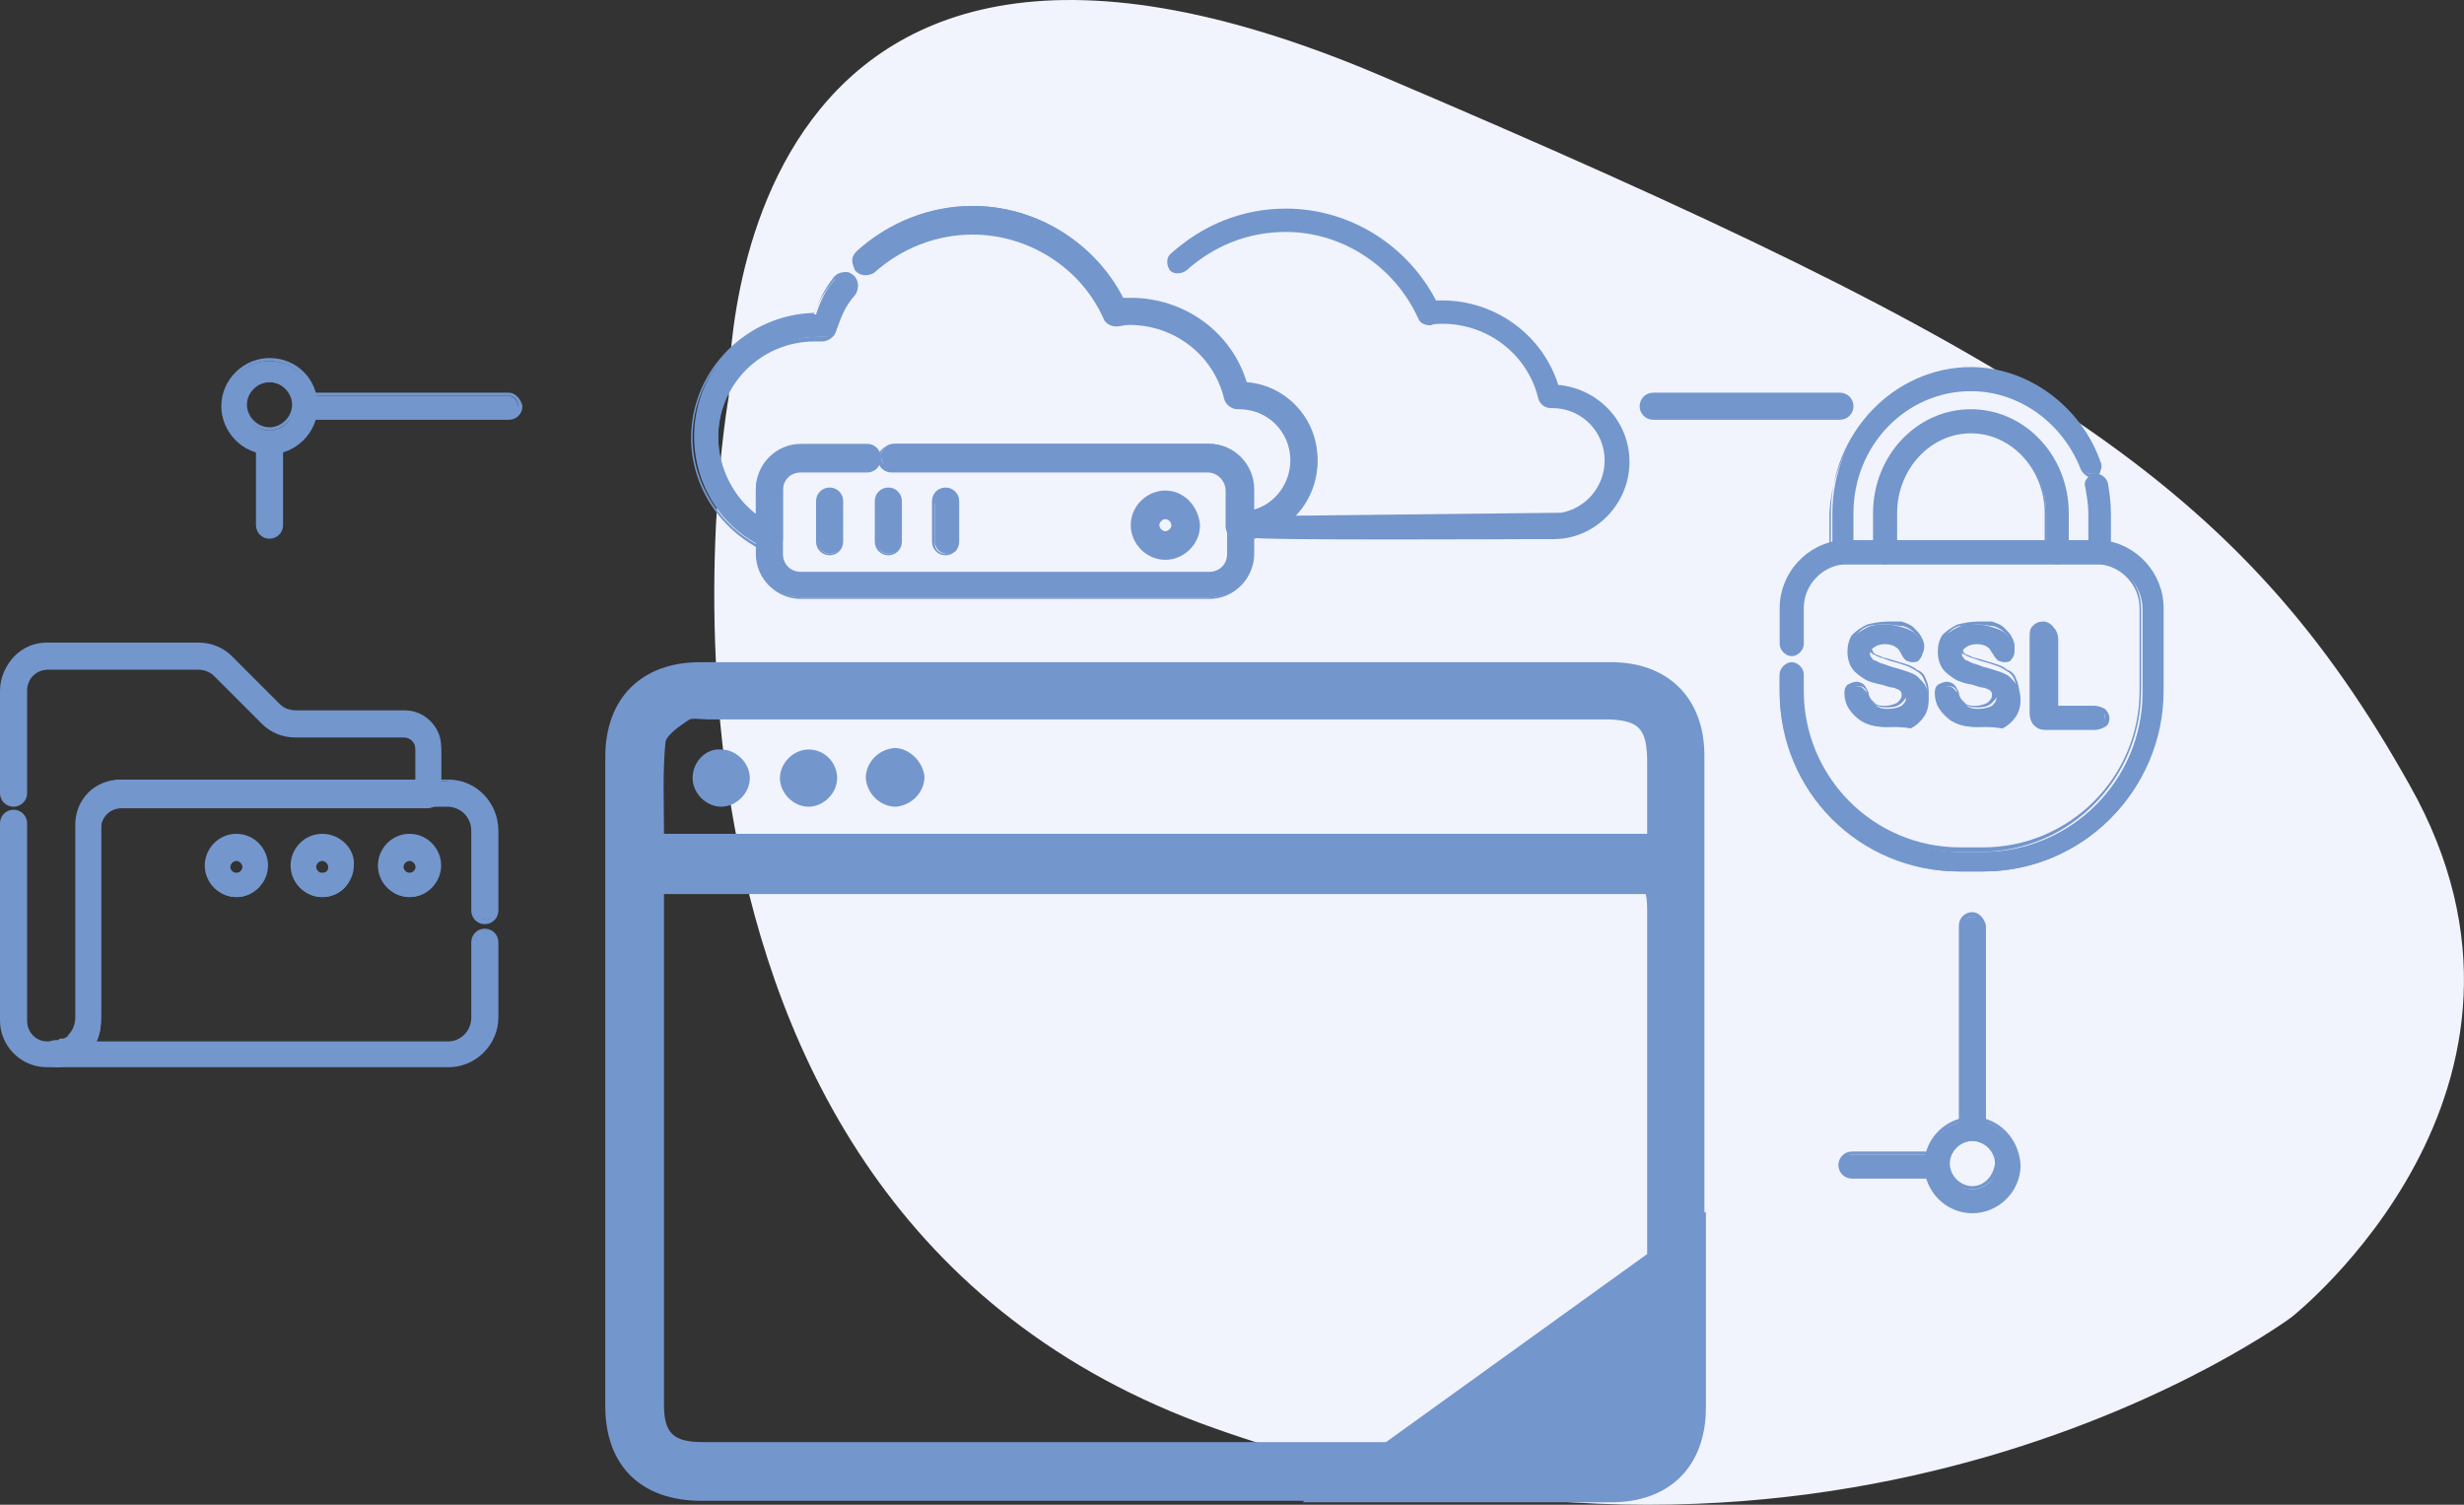 <svg xmlns="http://www.w3.org/2000/svg" xmlns:xlink="http://www.w3.org/1999/xlink" version="1.2" baseProfile="tiny" id="Layer_1" x="0px" y="0px" xml:space="preserve" viewBox="114.8 152.62 163.65 99.94">
<rect x="114.8" y="152.62" width="163.65" height="99.94" fill="#333333" stroke="none"/>
<path fill="#F1F4FC" d="M163.7,179c0,0-1.1-39.5,42.6-20.9c43.7,18.6,57,27.1,68.1,46.9c11.2,19.8-7.7,34.7-7.7,34.7  s-29.6,22-71.1,7.3C154.1,232.3,163.7,179,163.7,179"/>
<path fill="none" stroke="#F1F4FC" stroke-miterlimit="10" d="M163.7,179c0,0-1.1-39.5,42.6-20.9c43.7,18.6,57,27.1,68.1,46.9  c11.2,19.8-7.7,34.7-7.7,34.7s-29.6,22-71.1,7.3C154.1,232.3,163.7,179,163.7,179z"/>
<path fill="#7396CD" d="M228.1,233.1v1.3c0,3.9,0,7.8,0,11.7c0,3.9-2.4,6.3-6.3,6.3c-6.8,0-13.6,0-20.5,0 M218,252.3h-37.4  c-6.4,0-12.8,0-19.2,0c-4,0-6.4-2.3-6.4-6.3c0-14.4,0-28.7,0-43.1c0-3.9,2.4-6.3,6.3-6.3c20.2,0,40.4,0,60.5,0  c3.8,0,6.2,2.4,6.2,6.2c0,8.3,0,16.7,0,25c0,0.4,0,17.7,0,18.3 M158.9,212v1c0,11,0,21.9,0,32.9c0,1.9,0.6,2.5,2.6,2.5  c20,0,40,0,60,0c2.1,0,2.7-0.6,2.7-2.7c0-10.8,0-21.7,0-32.5c0-0.4,0-0.8-0.1-1.2H158.9z M224.2,208.1c0-1.7,0-3.2,0-4.8  c0-2.3-0.5-2.9-2.9-2.9c-19.8,0-39.7,0-59.5,0c-0.4,0-0.9-0.1-1.2,0c-0.6,0.4-1.5,1-1.6,1.5c-0.2,2-0.1,4-0.1,6.1H224.2z"/>
<path fill="#7396CD" d="M244.4,184.6"/>
<path fill="none" stroke="#7396CD" stroke-width="0.25" stroke-miterlimit="10" d="M244.4,184.6"/>
<path fill="#7396CD" d="M244.4,184.6"/>
<path fill="none" stroke="#7396CD" stroke-width="0.25" stroke-miterlimit="10" d="M244.4,184.6"/>
<path fill="#7396CD" d="M162.7,202.4c1,0,1.9,0.9,1.9,1.9c0,1-0.9,1.9-1.9,1.9c-1,0-1.9-0.9-1.9-1.9  C160.8,203.2,161.7,202.3,162.7,202.4"/>
<path fill="#7396CD" d="M170.4,204.3c0,1-0.9,1.9-1.9,1.9c-1,0-1.9-0.9-1.9-1.9c0-1,0.9-1.9,1.9-1.9  C169.6,202.4,170.4,203.3,170.4,204.3"/>
<path fill="#7396CD" d="M176.2,204.2c0,1-0.8,1.9-1.9,2c-1,0-1.9-0.8-2-1.9c0-1,0.8-1.9,1.9-2C175.2,202.3,176.1,203.2,176.2,204.2"/>
<path fill="#7396CD" d="M244.9,210.5c-6.6,0-11.9-5.3-11.9-11.9v-1.1c0-0.4,0.3-0.7,0.7-0.7c0.4,0,0.7,0.3,0.7,0.7v1.1  c0,5.8,4.7,10.6,10.6,10.6h1.5c5.8,0,10.6-4.7,10.6-10.6v-5.5c0-1.6-1.2-2.9-2.8-3.1c-0.1,0-0.2,0-0.3,0h-2.3c0,0-0.1,0-0.2,0H240  c-0.1,0-0.2,0-0.3-0.1l-2.2,0c-0.1,0-0.2,0-0.2,0c-1.6,0.1-2.8,1.5-2.8,3.1v2.4c0,0.4-0.3,0.7-0.7,0.7c-0.4,0-0.7-0.3-0.7-0.7v-2.4  c0-2.3,1.8-4.2,4-4.4c0.1,0,0.2,0,0.4,0h2.5c0.1,0,0.2,0,0.3,0.1l11,0c0,0,0.1,0,0.2,0h2.5c0.1,0,0.3,0,0.4,0c2.2,0.2,4,2.1,4,4.4  v5.5c0,6.6-5.3,11.9-11.9,11.9H244.9z"/>
<path fill="#7396CD" d="M253.9,188.8c0.1,0,0.3,0,0.4,0c2.2,0.2,3.9,2,3.9,4.2v5.5c0,6.5-5.3,11.8-11.8,11.8h-1.5  c-6.5,0-11.8-5.3-11.8-11.8v-1.1c0-0.3,0.2-0.5,0.5-0.5c0.3,0,0.5,0.2,0.5,0.5v1.1c0,5.9,4.8,10.7,10.7,10.7h1.5  c5.9,0,10.7-4.8,10.7-10.7v-5.5c0-1.7-1.3-3.1-2.9-3.2c-0.1,0-0.2,0-0.3,0h-2.3c-0.1,0-0.1,0-0.2,0H240c-0.1,0-0.1,0-0.2,0h-2.3  c-0.1,0-0.2,0-0.3,0c-1.7,0.1-3,1.5-3,3.2v2.4c0,0.3-0.2,0.5-0.5,0.5c-0.3,0-0.5-0.2-0.5-0.5v-2.4c0-2.2,1.7-4.1,3.9-4.3  c0.1,0,0.2,0,0.4,0h2.5c0.1,0,0.1,0,0.2,0h11c0.1,0,0.1,0,0.2,0H253.9 M253.9,188.5h-2.5c-0.1,0-0.2,0-0.2,0h-10.9  c-0.1,0-0.2,0-0.3,0h-2.5c-0.1,0-0.3,0-0.4,0c-2.3,0.2-4.1,2.2-4.1,4.5v2.4c0,0.4,0.4,0.8,0.8,0.8c0.4,0,0.8-0.4,0.8-0.8v-2.4  c0-1.5,1.2-2.8,2.7-2.9c0.1,0,0.2,0,0.2,0h2.2c0.1,0,0.2,0,0.3,0h11.4c0.1,0,0.2,0,0.2,0h2.3c0.1,0,0.2,0,0.3,0  c1.5,0.1,2.7,1.4,2.7,2.9v5.5c0,5.8-4.7,10.4-10.4,10.4h-1.5c-5.8,0-10.4-4.7-10.4-10.4v-1.1c0-0.4-0.4-0.8-0.8-0.8  c-0.4,0-0.8,0.4-0.8,0.8v1.1c0,6.6,5.4,12,12,12h1.5c6.6,0,12-5.4,12-12v-5.5c0-2.3-1.8-4.3-4.1-4.5  C254.2,188.6,254,188.5,253.9,188.5"/>
<path fill="#7396CD" d="M240,190c-0.4,0-0.7-0.3-0.7-0.7c0-0.4,0.3-0.7,0.7-0.7h11.4c0.4,0,0.7,0.3,0.7,0.7c0,0.4-0.3,0.7-0.7,0.7  H240z"/>
<path fill="#7396CD" d="M251.4,188.8c0.3,0,0.5,0.2,0.5,0.5s-0.2,0.6-0.5,0.6H240c-0.3,0-0.5-0.2-0.5-0.5c0-0.3,0.2-0.6,0.5-0.6  H251.4 M251.4,188.5H240c-0.4,0-0.8,0.4-0.8,0.8c0,0.4,0.4,0.8,0.8,0.8h11.4c0.4,0,0.8-0.4,0.8-0.8  C252.2,188.9,251.8,188.5,251.4,188.5"/>
<path fill="#7396CD" d="M237.1,190c-0.2,0-0.3-0.1-0.4-0.2c-0.1-0.1-0.2-0.3-0.2-0.5v-2.6c0-5.3,4.1-9.6,9.2-9.6  c3.8,0,7.3,2.5,8.6,6.2c0.1,0.2,0.1,0.3,0,0.5c-0.1,0.2-0.2,0.3-0.4,0.3c-0.1,0-0.1,0-0.2,0c-0.3,0-0.5-0.2-0.6-0.4  c-1.2-3.2-4.1-5.3-7.4-5.3c-4.3,0-7.9,3.7-7.9,8.3v1.9h1.5v-1.9c0-3.7,2.9-6.8,6.4-6.8c3.5,0,6.4,3,6.4,6.8v1.9h1.5v-1.9  c0-0.6-0.1-1.2-0.2-1.7c-0.1-0.4,0.2-0.7,0.5-0.8c0,0,0.1,0,0.1,0c0.3,0,0.6,0.2,0.6,0.5c0.1,0.6,0.2,1.3,0.2,2v2.6  c0,0.2-0.1,0.4-0.2,0.5c-0.1,0.1-0.3,0.2-0.4,0.2c-0.2,0-0.2,0-0.3,0h-2.5c-0.4,0-0.7-0.3-0.7-0.7v-2.6c0-3-2.3-5.4-5.1-5.4  c-2.8,0-5.1,2.4-5.1,5.4v2.6c0,0.4-0.3,0.7-0.7,0.7h-2.5C237.4,190,237.3,190,237.1,190L237.1,190z"/>
<path fill="#7396CD" d="M245.7,177.3c3.7,0,7.2,2.5,8.5,6.1c0.1,0.3,0,0.6-0.3,0.7c-0.1,0-0.1,0-0.2,0c-0.2,0-0.4-0.1-0.5-0.4  c-1.2-3.2-4.2-5.4-7.5-5.4c-4.4,0-8,3.8-8,8.4v2h1.8v-2c0-3.7,2.8-6.6,6.2-6.6c3.4,0,6.2,3,6.2,6.6v2h1.8v-2c0-0.6-0.1-1.2-0.2-1.8  c-0.1-0.3,0.1-0.6,0.4-0.6c0,0,0.1,0,0.1,0c0.2,0,0.5,0.2,0.5,0.4c0.1,0.6,0.2,1.3,0.2,2v2.6c0,0.2-0.1,0.3-0.2,0.4  c-0.1,0.1-0.2,0.1-0.4,0.1c0,0,0,0-0.1,0c-0.1,0-0.2,0-0.3,0h-2.5c-0.3,0-0.5-0.2-0.5-0.5v-2.6c0-3.1-2.3-5.6-5.2-5.6  s-5.2,2.5-5.2,5.6v2.6c0,0.3-0.2,0.5-0.5,0.5h-2.5c-0.1,0-0.2,0-0.3,0c0,0,0,0-0.1,0c-0.1,0-0.3,0-0.4-0.1c-0.1-0.1-0.2-0.2-0.2-0.4  v-2.6C236.6,181.5,240.7,177.3,245.7,177.3 M245.7,177c-5.1,0-9.3,4.4-9.3,9.7v2.6c0,0.2,0.1,0.4,0.3,0.6c0.1,0.1,0.3,0.2,0.5,0.2  c0,0,0.1,0,0.1,0c0.1,0,0.1,0,0.2,0h2.5c0.4,0,0.8-0.4,0.8-0.8v-2.6c0-2.9,2.2-5.3,4.9-5.3c2.7,0,4.9,2.4,4.9,5.3v2.6  c0,0.4,0.4,0.8,0.8,0.8h2.5c0.1,0,0.1,0,0.2,0c0,0,0.1,0,0.1,0c0.2,0,0.4-0.1,0.5-0.2c0.2-0.1,0.3-0.4,0.3-0.6v-2.6  c0-0.7-0.1-1.4-0.2-2c-0.1-0.3-0.3-0.5-0.6-0.6c0.1-0.1,0.1-0.1,0.1-0.2c0.1-0.2,0.1-0.4,0-0.6C253,179.6,249.5,177,245.7,177   M237.9,188.5v-1.8c0-4.5,3.5-8.1,7.8-8.1c3.2,0,6.1,2.1,7.3,5.2c0.1,0.2,0.3,0.4,0.5,0.5c-0.2,0.2-0.3,0.4-0.2,0.7  c0.1,0.6,0.2,1.1,0.2,1.7v1.8h-1.3v-1.8c0-3.8-2.9-6.9-6.5-6.9c-3.6,0-6.5,3.1-6.5,6.9v1.8H237.9z"/>
<path fill="#7396CD" d="M240.2,200.9c-0.7,0-1.2-0.1-1.6-0.4c-0.3-0.2-0.6-0.4-0.8-0.7c-0.2-0.3-0.3-0.6-0.3-0.9  c0-0.2,0.1-0.4,0.2-0.5c0.1-0.1,0.3-0.2,0.5-0.2c0.2,0,0.3,0.1,0.4,0.2c0.1,0.1,0.2,0.2,0.3,0.4c0.1,0.2,0.2,0.4,0.3,0.5  c0.1,0.1,0.2,0.2,0.4,0.3c0.2,0.1,0.4,0.1,0.6,0.1c0.4,0,0.7-0.1,0.9-0.2c0.2-0.2,0.3-0.3,0.3-0.6c0-0.2-0.1-0.3-0.2-0.4  c-0.1-0.1-0.3-0.2-0.5-0.3c-0.2-0.1-0.5-0.1-0.8-0.2c-0.5-0.1-0.9-0.2-1.2-0.4c-0.3-0.2-0.6-0.4-0.8-0.6c-0.2-0.3-0.3-0.6-0.3-1  c0-0.4,0.1-0.7,0.3-1c0.2-0.3,0.5-0.5,0.9-0.7c0.4-0.2,0.8-0.2,1.3-0.2c0.4,0,0.8,0.1,1.1,0.2c0.3,0.1,0.6,0.2,0.8,0.4  c0.2,0.2,0.4,0.4,0.4,0.6c0.1,0.2,0.1,0.4,0.1,0.6c0,0.2-0.1,0.4-0.2,0.5c-0.1,0.2-0.3,0.2-0.5,0.2c-0.2,0-0.3-0.1-0.4-0.1  c-0.1-0.1-0.2-0.2-0.3-0.4c-0.1-0.2-0.2-0.4-0.4-0.5c-0.1-0.1-0.4-0.2-0.7-0.2c-0.3,0-0.6,0.1-0.7,0.2c-0.2,0.1-0.3,0.3-0.3,0.4  c0,0.1,0,0.2,0.1,0.3c0.1,0.1,0.1,0.2,0.3,0.2c0.1,0.1,0.2,0.1,0.4,0.2c0.1,0,0.3,0.1,0.6,0.2c0.4,0.1,0.7,0.2,1,0.3  c0.3,0.1,0.6,0.2,0.8,0.4c0.2,0.2,0.4,0.4,0.5,0.6c0.1,0.2,0.2,0.5,0.2,0.9c0,0.4-0.1,0.8-0.3,1.1c-0.2,0.3-0.5,0.6-0.9,0.8  C241.2,200.9,240.7,200.9,240.2,200.9"/>
<path fill="#7396CD" d="M240.2,194.1c0.4,0,0.7,0.1,1,0.1c0.3,0.1,0.5,0.2,0.7,0.4c0.2,0.2,0.3,0.3,0.4,0.5c0.1,0.2,0.1,0.4,0.1,0.5  c0,0.2-0.1,0.3-0.2,0.4c-0.1,0.1-0.2,0.2-0.4,0.2c-0.2,0-0.3,0-0.3-0.1c-0.1-0.1-0.2-0.2-0.3-0.4c-0.1-0.2-0.3-0.4-0.4-0.6  c-0.2-0.1-0.4-0.2-0.8-0.2c-0.3,0-0.6,0.1-0.8,0.2c-0.2,0.1-0.3,0.3-0.3,0.5c0,0.1,0,0.2,0.1,0.3c0.1,0.1,0.2,0.2,0.3,0.2  c0.1,0.1,0.2,0.1,0.4,0.2c0.1,0,0.3,0.1,0.6,0.2c0.4,0.1,0.7,0.2,1,0.3c0.3,0.1,0.5,0.2,0.8,0.4c0.2,0.1,0.4,0.3,0.5,0.6  c0.1,0.2,0.2,0.5,0.2,0.8c0,0.4-0.1,0.7-0.3,1.1c-0.2,0.3-0.5,0.6-0.9,0.7c-0.4,0.2-0.8,0.3-1.4,0.3c-0.6,0-1.2-0.1-1.6-0.4  c-0.3-0.2-0.5-0.4-0.7-0.7c-0.2-0.3-0.3-0.6-0.3-0.8c0-0.2,0.1-0.3,0.2-0.4c0.1-0.1,0.3-0.2,0.4-0.2c0.1,0,0.3,0,0.4,0.1  c0.1,0.1,0.2,0.2,0.2,0.4c0.1,0.2,0.2,0.4,0.3,0.5c0.1,0.1,0.2,0.3,0.4,0.3c0.2,0.1,0.4,0.1,0.7,0.1c0.4,0,0.7-0.1,0.9-0.3  c0.2-0.2,0.4-0.4,0.4-0.7c0-0.2-0.1-0.4-0.2-0.5c-0.1-0.1-0.3-0.2-0.5-0.3c-0.2-0.1-0.5-0.1-0.8-0.2c-0.5-0.1-0.9-0.2-1.2-0.4  c-0.3-0.1-0.6-0.3-0.7-0.6c-0.2-0.3-0.3-0.6-0.3-0.9c0-0.4,0.1-0.7,0.3-0.9c0.2-0.3,0.5-0.5,0.8-0.6S239.7,194.1,240.2,194.1   M240.2,193.9c-0.5,0-1,0.1-1.4,0.2c-0.4,0.2-0.7,0.4-1,0.7c-0.2,0.3-0.3,0.7-0.3,1.1c0,0.4,0.1,0.8,0.3,1.1  c0.2,0.3,0.5,0.5,0.8,0.7c0.3,0.2,0.7,0.3,1.2,0.4c0.3,0.1,0.6,0.2,0.8,0.2c0.2,0.1,0.3,0.1,0.4,0.2c0.1,0.1,0.1,0.2,0.1,0.3  c0,0.2-0.1,0.3-0.3,0.5c-0.2,0.1-0.5,0.2-0.8,0.2c-0.2,0-0.4,0-0.6-0.1c-0.1-0.1-0.2-0.2-0.3-0.3c-0.1-0.1-0.2-0.3-0.2-0.5  c-0.1-0.2-0.2-0.4-0.3-0.5c-0.1-0.1-0.3-0.2-0.5-0.2c-0.2,0-0.4,0.1-0.6,0.2c-0.2,0.2-0.2,0.4-0.2,0.6c0,0.3,0.1,0.7,0.3,1  c0.2,0.3,0.5,0.6,0.8,0.8c0.5,0.3,1,0.4,1.7,0.4c0.6,0,1.1-0.1,1.5-0.3c0.4-0.2,0.8-0.5,1-0.8c0.2-0.4,0.3-0.8,0.3-1.2  c0-0.4-0.1-0.7-0.2-0.9c-0.1-0.3-0.3-0.5-0.6-0.6c-0.2-0.2-0.5-0.3-0.8-0.4c-0.3-0.1-0.7-0.2-1-0.3c-0.3-0.1-0.5-0.1-0.6-0.2  c-0.1,0-0.2-0.1-0.3-0.1c-0.1-0.1-0.2-0.1-0.2-0.2c0-0.1-0.1-0.1-0.1-0.2c0-0.1,0-0.2,0.2-0.3c0.2-0.1,0.4-0.2,0.7-0.2  c0.3,0,0.5,0.1,0.6,0.1c0.1,0.1,0.3,0.3,0.4,0.5c0.1,0.2,0.2,0.3,0.3,0.4c0.1,0.1,0.3,0.2,0.5,0.2c0.2,0,0.4-0.1,0.6-0.3  c0.2-0.2,0.2-0.4,0.2-0.6c0-0.2-0.1-0.4-0.2-0.6c-0.1-0.2-0.3-0.4-0.5-0.6c-0.2-0.2-0.5-0.3-0.8-0.4  C240.9,193.9,240.6,193.9,240.2,193.9"/>
<path fill="#7396CD" d="M246.2,200.9c-0.7,0-1.2-0.1-1.6-0.4c-0.3-0.2-0.6-0.4-0.8-0.7c-0.2-0.3-0.3-0.6-0.3-0.9  c0-0.2,0.1-0.4,0.2-0.5c0.1-0.1,0.3-0.2,0.5-0.2c0.2,0,0.3,0.1,0.4,0.2c0.1,0.1,0.2,0.2,0.3,0.4c0.1,0.2,0.2,0.4,0.3,0.5  c0.1,0.1,0.2,0.2,0.4,0.3c0.2,0.1,0.4,0.1,0.6,0.1c0.4,0,0.7-0.1,0.9-0.2c0.2-0.2,0.3-0.3,0.3-0.6c0-0.2-0.1-0.3-0.2-0.4  c-0.1-0.1-0.3-0.2-0.5-0.3c-0.2-0.1-0.5-0.1-0.8-0.2c-0.5-0.1-0.9-0.2-1.2-0.4c-0.3-0.2-0.6-0.4-0.8-0.6c-0.2-0.3-0.3-0.6-0.3-1  c0-0.4,0.1-0.7,0.3-1c0.2-0.3,0.5-0.5,0.9-0.7c0.4-0.2,0.8-0.2,1.3-0.2c0.4,0,0.8,0.1,1.1,0.2c0.3,0.1,0.6,0.2,0.8,0.4  c0.2,0.2,0.4,0.4,0.5,0.6c0.1,0.2,0.1,0.4,0.1,0.6c0,0.2-0.1,0.4-0.2,0.5c-0.1,0.2-0.3,0.2-0.5,0.2c-0.2,0-0.3-0.1-0.4-0.1  c-0.1-0.1-0.2-0.2-0.3-0.4c-0.1-0.2-0.2-0.4-0.4-0.5c-0.1-0.1-0.4-0.2-0.7-0.2c-0.3,0-0.6,0.1-0.7,0.2c-0.2,0.1-0.3,0.3-0.3,0.4  c0,0.1,0,0.2,0.1,0.3c0.1,0.1,0.1,0.2,0.3,0.2c0.1,0.1,0.2,0.1,0.4,0.2c0.1,0,0.3,0.1,0.6,0.2c0.4,0.1,0.7,0.2,1,0.3  c0.3,0.1,0.6,0.2,0.8,0.4c0.2,0.2,0.4,0.4,0.5,0.6c0.1,0.2,0.2,0.5,0.2,0.9c0,0.4-0.1,0.8-0.3,1.1c-0.2,0.3-0.5,0.6-0.9,0.8  C247.2,200.9,246.7,200.9,246.2,200.9"/>
<path fill="#7396CD" d="M246.2,194.1c0.4,0,0.7,0.1,1,0.1c0.3,0.1,0.5,0.2,0.7,0.4s0.3,0.3,0.4,0.5c0.1,0.2,0.1,0.4,0.1,0.5  c0,0.2-0.1,0.3-0.2,0.4c-0.1,0.1-0.2,0.2-0.4,0.2c-0.1,0-0.3,0-0.3-0.1c-0.1-0.1-0.2-0.2-0.3-0.4c-0.1-0.2-0.3-0.4-0.4-0.6  c-0.2-0.1-0.4-0.2-0.8-0.2c-0.3,0-0.6,0.1-0.8,0.2c-0.2,0.1-0.3,0.3-0.3,0.5c0,0.1,0,0.2,0.1,0.3c0.1,0.1,0.2,0.2,0.3,0.2  c0.1,0.1,0.2,0.1,0.4,0.2c0.1,0,0.3,0.1,0.6,0.2c0.4,0.1,0.7,0.2,1,0.3c0.3,0.1,0.5,0.2,0.8,0.4c0.2,0.1,0.4,0.3,0.5,0.6  c0.1,0.2,0.2,0.5,0.2,0.8c0,0.4-0.1,0.7-0.3,1.1c-0.2,0.3-0.5,0.6-0.9,0.7c-0.4,0.2-0.8,0.3-1.4,0.3c-0.6,0-1.2-0.1-1.6-0.4  c-0.3-0.2-0.5-0.4-0.7-0.7c-0.2-0.3-0.3-0.6-0.3-0.8c0-0.2,0.1-0.3,0.2-0.4c0.1-0.1,0.3-0.2,0.4-0.2c0.1,0,0.3,0,0.4,0.1  c0.1,0.1,0.2,0.2,0.2,0.4c0.1,0.2,0.2,0.4,0.3,0.5c0.1,0.1,0.2,0.3,0.4,0.3c0.2,0.1,0.4,0.1,0.7,0.1c0.4,0,0.7-0.1,0.9-0.3  c0.2-0.2,0.4-0.4,0.4-0.7c0-0.2-0.1-0.4-0.2-0.5c-0.1-0.1-0.3-0.2-0.5-0.3c-0.2-0.1-0.5-0.1-0.8-0.2c-0.5-0.1-0.9-0.2-1.2-0.4  c-0.3-0.1-0.6-0.3-0.7-0.6c-0.2-0.3-0.3-0.6-0.3-0.9c0-0.4,0.1-0.7,0.3-0.9c0.2-0.3,0.5-0.5,0.8-0.6  C245.2,194.2,245.7,194.1,246.2,194.1 M246.2,193.9c-0.5,0-1,0.1-1.4,0.2c-0.4,0.2-0.7,0.4-1,0.7c-0.2,0.3-0.3,0.7-0.3,1.1  c0,0.4,0.1,0.8,0.3,1.1c0.2,0.3,0.5,0.5,0.8,0.7c0.3,0.2,0.7,0.3,1.2,0.4c0.3,0.1,0.6,0.2,0.8,0.2c0.2,0.1,0.3,0.1,0.4,0.2  c0.1,0.1,0.1,0.2,0.1,0.3c0,0.2-0.1,0.3-0.3,0.5c-0.2,0.1-0.5,0.2-0.8,0.2c-0.2,0-0.4,0-0.6-0.1c-0.1-0.1-0.2-0.2-0.3-0.3  c-0.1-0.1-0.2-0.3-0.2-0.5c-0.1-0.2-0.2-0.4-0.3-0.5c-0.1-0.1-0.3-0.2-0.5-0.2c-0.2,0-0.4,0.1-0.6,0.2c-0.2,0.2-0.2,0.4-0.2,0.6  c0,0.3,0.1,0.7,0.3,1c0.2,0.3,0.5,0.6,0.8,0.8c0.5,0.3,1,0.4,1.7,0.4c0.6,0,1.1-0.1,1.5-0.3c0.4-0.2,0.8-0.5,1-0.8  c0.2-0.3,0.3-0.7,0.3-1.2c0-0.4-0.1-0.7-0.2-0.9c-0.1-0.3-0.3-0.5-0.6-0.6c-0.2-0.2-0.5-0.3-0.8-0.4c-0.3-0.1-0.7-0.2-1-0.3  c-0.3-0.1-0.5-0.1-0.6-0.2c-0.1,0-0.2-0.1-0.3-0.1c-0.1-0.1-0.2-0.1-0.2-0.2c0-0.1-0.1-0.1-0.1-0.2c0-0.1,0-0.2,0.2-0.3  c0.2-0.1,0.4-0.2,0.7-0.2c0.3,0,0.5,0.1,0.6,0.1c0.1,0.1,0.3,0.3,0.4,0.5c0.1,0.2,0.2,0.3,0.3,0.4c0.1,0.1,0.3,0.2,0.5,0.2  c0.2,0,0.4-0.1,0.6-0.3c0.2-0.2,0.2-0.4,0.2-0.6c0-0.2-0.1-0.4-0.2-0.6c-0.1-0.2-0.3-0.4-0.5-0.6c-0.2-0.2-0.5-0.3-0.8-0.4  C247,193.9,246.6,193.9,246.2,193.9"/>
<path fill="#7396CD" d="M250.6,200.8c-0.3,0-0.6-0.1-0.7-0.2c-0.1-0.1-0.2-0.4-0.2-0.7v-5c0-0.3,0.1-0.5,0.2-0.7  c0.1-0.2,0.3-0.2,0.6-0.2c0.2,0,0.4,0.1,0.6,0.2c0.1,0.2,0.2,0.4,0.2,0.7v4.6h2.5c0.2,0,0.4,0.1,0.6,0.2c0.1,0.1,0.2,0.3,0.2,0.5  c0,0.2-0.1,0.4-0.2,0.5c-0.1,0.1-0.3,0.2-0.6,0.2H250.6z"/>
<path fill="#7396CD" d="M250.5,194.1c0.2,0,0.4,0.1,0.5,0.2c0.1,0.1,0.2,0.3,0.2,0.6v4.7h2.7c0.2,0,0.4,0.1,0.5,0.2  c0.1,0.1,0.2,0.2,0.2,0.4c0,0.2-0.1,0.3-0.2,0.4c-0.1,0.1-0.3,0.1-0.5,0.1h-3.2c-0.3,0-0.5-0.1-0.6-0.2c-0.1-0.1-0.2-0.3-0.2-0.6v-5  c0-0.3,0.1-0.5,0.2-0.6C250.1,194.2,250.3,194.1,250.5,194.1 M250.5,193.9c-0.3,0-0.5,0.1-0.7,0.3c-0.2,0.2-0.2,0.4-0.2,0.8v5  c0,0.3,0.1,0.6,0.3,0.8c0.2,0.2,0.4,0.3,0.8,0.3h3.2c0.3,0,0.5-0.1,0.7-0.2c0.2-0.1,0.3-0.3,0.3-0.6c0-0.2-0.1-0.4-0.3-0.6  c-0.2-0.1-0.4-0.2-0.7-0.2h-2.4v-4.4c0-0.3-0.1-0.6-0.3-0.8C251,194,250.7,193.9,250.5,193.9"/>
<path fill="#7396CD" d="M165.9,189.1c-0.1,0-0.2,0-0.3-0.1c-2.9-1.3-4.7-4.2-4.7-7.4c0-4.5,3.6-8.1,8.1-8.1c0.3-0.9,0.6-1.6,1.4-2.5  c0.2-0.2,0.4-0.3,0.6-0.3c0.2,0,0.3,0.1,0.5,0.2c0.3,0.3,0.4,0.8,0.1,1.1c-0.7,0.8-0.9,1.4-1.3,2.5c-0.1,0.3-0.4,0.5-0.7,0.5  c-0.2,0-0.4,0-0.5,0c-3.6,0-6.6,2.9-6.6,6.6c0,2.1,1,4.1,2.7,5.3v-1.8c0-1.6,1.3-2.9,2.9-2.9h4.4c0.4,0,0.8,0.4,0.8,0.8  c0,0.4-0.4,0.8-0.8,0.8H168c-0.7,0-1.3,0.6-1.3,1.3v3.2c0,0.3-0.1,0.5-0.4,0.7C166.2,189.1,166,189.1,165.9,189.1"/>
<path fill="#7396CD" d="M170.9,170.9c0.1,0,0.3,0,0.4,0.1c0.3,0.2,0.3,0.6,0.1,0.9c-0.7,0.9-0.9,1.5-1.3,2.6  c-0.1,0.3-0.3,0.5-0.6,0.5c0,0,0,0,0,0c-0.2,0-0.3,0-0.5,0c-3.7,0-6.7,3-6.7,6.7c0,2.2,1.1,4.3,3,5.5v-2.1c0-1.5,1.3-2.8,2.8-2.8  h4.4c0.4,0,0.7,0.3,0.7,0.7c0,0.4-0.3,0.7-0.7,0.7H168c-0.8,0-1.5,0.7-1.5,1.5v3.2c0,0.2-0.1,0.4-0.3,0.6c-0.1,0.1-0.2,0.1-0.4,0.1  c-0.1,0-0.2,0-0.3-0.1c-2.8-1.3-4.7-4.2-4.7-7.3c0-4.4,3.6-8,8-8c0,0,0,0,0,0c0.3-1,0.7-1.6,1.4-2.5  C170.5,171,170.7,170.9,170.9,170.9 M170.9,170.7c-0.3,0-0.5,0.1-0.7,0.3c-0.7,0.9-1,1.6-1.3,2.4c-4.5,0.1-8.2,3.8-8.2,8.3  c0,3.2,1.9,6.1,4.8,7.5c0.1,0.1,0.2,0.1,0.4,0.1c0.2,0,0.3-0.1,0.5-0.1c0.3-0.2,0.4-0.5,0.4-0.8v-3.2c0-0.7,0.5-1.2,1.2-1.2h4.4  c0.5,0,0.9-0.4,0.9-0.9c0-0.5-0.4-0.9-0.9-0.9H168c-1.7,0-3,1.4-3,3v1.6c-1.5-1.2-2.5-3.1-2.5-5.1c0-3.6,2.9-6.4,6.4-6.4  c0.2,0,0.3,0,0.5,0h0c0.4,0,0.8-0.3,0.9-0.6c0.4-1.1,0.6-1.7,1.3-2.5c0.3-0.4,0.2-1-0.2-1.3C171.3,170.7,171.1,170.7,170.9,170.7"/>
<path fill="#7396CD" d="M197.2,188.3c-0.2,0-0.4-0.1-0.6-0.2c-0.1-0.1-0.2-0.3-0.2-0.6v-2.4c0-0.7-0.6-1.4-1.3-1.4h-21  c-0.4,0-0.8-0.4-0.8-0.8s0.4-0.8,0.8-0.8h21c1.6,0,2.9,1.3,2.9,2.9v1.5c1.6-0.4,2.7-1.8,2.7-3.4c0-1.9-1.6-3.5-3.5-3.5l-0.2,0  c-0.4,0-0.7-0.2-0.8-0.6c-0.7-3-3.3-5-6.4-5c-0.3,0-0.6,0-0.8,0.1l-0.1,0c-0.3,0-0.6-0.2-0.7-0.5c-1.6-3.5-5-5.7-8.8-5.7  c-2.4,0-4.8,0.9-6.6,2.6c-0.1,0.1-0.3,0.2-0.5,0.2c-0.2,0-0.4-0.1-0.6-0.3c-0.1-0.2-0.2-0.4-0.2-0.6c0-0.2,0.1-0.4,0.3-0.5  c2.1-1.9,4.8-3,7.6-3c4.2,0,8.1,2.4,10,6.1c0.1,0,0.3,0,0.5,0c3.6,0,6.7,2.3,7.7,5.6c2.6,0.2,4.7,2.4,4.7,5.1  C202.3,186,200,188.3,197.2,188.3L197.2,188.3z"/>
<path fill="#7396CD" d="M179.4,166.5c4.2,0,8,2.4,9.9,6.1c0.2,0,0.3,0,0.5,0c3.5,0,6.6,2.3,7.6,5.6c2.6,0.2,4.7,2.3,4.7,5  c0,2.7-2.2,5-4.9,5h0c-0.2,0-0.3-0.1-0.5-0.2c-0.1-0.1-0.2-0.3-0.2-0.5v-2.4c0-0.8-0.7-1.5-1.5-1.5h-21c-0.4,0-0.7-0.3-0.7-0.7  c0-0.4,0.3-0.7,0.7-0.7h21c1.5,0,2.8,1.3,2.8,2.8v1.7c1.7-0.3,3-1.8,3-3.6c0-2-1.6-3.6-3.6-3.6h0h0c0,0,0,0-0.1,0c0,0-0.1,0-0.1,0  c-0.3,0-0.6-0.2-0.6-0.5c-0.7-3-3.4-5.1-6.5-5.1c-0.3,0-0.6,0-0.8,0.1c0,0-0.1,0-0.1,0c-0.3,0-0.5-0.1-0.6-0.4  c-1.6-3.5-5.1-5.8-8.9-5.8c-2.5,0-4.8,0.9-6.7,2.6c-0.1,0.1-0.3,0.2-0.4,0.2c-0.2,0-0.4-0.1-0.5-0.2c-0.2-0.3-0.2-0.7,0-0.9  C173.9,167.6,176.6,166.5,179.4,166.5 M179.4,166.3c-2.9,0-5.6,1.1-7.7,3c-0.2,0.2-0.3,0.4-0.3,0.6c0,0.2,0.1,0.5,0.2,0.7  c0.2,0.2,0.4,0.3,0.7,0.3c0.2,0,0.5-0.1,0.6-0.2c1.8-1.6,4.1-2.5,6.5-2.5c3.7,0,7.2,2.2,8.7,5.6c0.1,0.3,0.5,0.5,0.8,0.5  c0,0,0.1,0,0.1,0c0.2,0,0.5-0.1,0.8-0.1c3,0,5.6,2,6.3,4.9c0.1,0.4,0.5,0.7,0.9,0.7c0,0,0.1,0,0.1,0l0-0.3l0,0.3  c1.9,0,3.4,1.5,3.4,3.4c0,1.5-1,2.9-2.5,3.3v-1.3c0-1.7-1.4-3-3-3h-21c-0.5,0-0.9,0.4-0.9,0.9c0,0.5,0.4,0.9,0.9,0.9h21  c0.7,0,1.2,0.6,1.2,1.2v2.4c0,0.2,0.1,0.5,0.3,0.6c0.2,0.2,0.4,0.3,0.6,0.3c2.9,0,5.2-2.4,5.2-5.2c0-2.7-2.1-4.9-4.7-5.2  c-1.1-3.4-4.2-5.6-7.8-5.6c-0.1,0-0.3,0-0.4,0C187.5,168.7,183.6,166.3,179.4,166.3"/>
<path fill="#7396CD" d="M168,192.3c-1.6,0-2.9-1.3-2.9-2.9v-4.3c0-1.6,1.3-2.9,2.9-2.9h4.4c0.4,0,0.8,0.4,0.8,0.8  c0,0.4-0.4,0.8-0.8,0.8H168c-0.7,0-1.3,0.6-1.3,1.4v4.3c0,0.7,0.6,1.3,1.3,1.3h27.1c0.7,0,1.3-0.6,1.3-1.3v-4.3  c0-0.7-0.6-1.4-1.3-1.4h-20.8c-0.4,0-0.8-0.4-0.8-0.8c0-0.4,0.4-0.8,0.8-0.8h20.8c1.6,0,2.9,1.3,2.9,2.9v4.3c0,1.6-1.3,2.9-2.9,2.9  H168z"/>
<path fill="#7396CD" d="M195.1,182.4c1.5,0,2.8,1.3,2.8,2.8v4.3c0,1.5-1.3,2.8-2.8,2.8H168c-1.5,0-2.8-1.3-2.8-2.8v-4.3  c0-1.5,1.3-2.8,2.8-2.8h4.4c0.4,0,0.7,0.3,0.7,0.7s-0.3,0.7-0.7,0.7H168c-0.8,0-1.5,0.7-1.5,1.5v4.3c0,0.8,0.7,1.5,1.5,1.5h27.1  c0.8,0,1.5-0.7,1.5-1.5v-4.3c0-0.8-0.7-1.5-1.5-1.5h-20.8c-0.4,0-0.7-0.3-0.7-0.7s0.3-0.7,0.7-0.7H195.1 M195.1,182.1h-20.8  c-0.5,0-0.9,0.4-0.9,0.9c0,0.5,0.4,0.9,0.9,0.9h20.8c0.7,0,1.2,0.6,1.2,1.2v4.3c0,0.7-0.5,1.2-1.2,1.2H168c-0.7,0-1.2-0.5-1.2-1.2  v-4.3c0-0.7,0.5-1.2,1.2-1.2h4.4c0.5,0,0.9-0.4,0.9-0.9c0-0.5-0.4-0.9-0.9-0.9H168c-1.7,0-3,1.4-3,3v4.3c0,1.7,1.4,3,3,3h27.1  c1.7,0,3-1.4,3-3v-4.3C198.1,183.5,196.8,182.1,195.1,182.1"/>
<path fill="#7396CD" d="M169.9,189.4c-0.4,0-0.8-0.4-0.8-0.8v-2.7c0-0.4,0.4-0.8,0.8-0.8c0.4,0,0.8,0.4,0.8,0.8v2.7  C170.7,189.1,170.3,189.4,169.9,189.4"/>
<path fill="#7396CD" d="M169.9,185.3c0.4,0,0.7,0.3,0.7,0.7v2.7c0,0.4-0.3,0.7-0.7,0.7c-0.4,0-0.7-0.3-0.7-0.7v-2.7  C169.2,185.6,169.5,185.3,169.9,185.3 M169.9,185c-0.5,0-0.9,0.4-0.9,0.9v2.7c0,0.5,0.4,0.9,0.9,0.9c0.5,0,0.9-0.4,0.9-0.9v-2.7  C170.8,185.4,170.4,185,169.9,185"/>
<path fill="#7396CD" d="M173.8,189.4c-0.4,0-0.8-0.4-0.8-0.8v-2.7c0-0.4,0.4-0.8,0.8-0.8c0.4,0,0.8,0.4,0.8,0.8v2.7  C174.6,189.1,174.2,189.4,173.8,189.4"/>
<path fill="#7396CD" d="M173.8,185.3c0.4,0,0.7,0.3,0.7,0.7v2.7c0,0.4-0.3,0.7-0.7,0.7c-0.4,0-0.7-0.3-0.7-0.7v-2.7  C173.1,185.6,173.4,185.3,173.8,185.3 M173.8,185c-0.5,0-0.9,0.4-0.9,0.9v2.7c0,0.5,0.4,0.9,0.9,0.9c0.5,0,0.9-0.4,0.9-0.9v-2.7  C174.7,185.4,174.3,185,173.8,185"/>
<path fill="#7396CD" d="M177.7,189.4c-0.4,0-0.8-0.3-0.8-0.8l0-2.7c0-0.4,0.3-0.8,0.8-0.8c0.4,0,0.8,0.4,0.8,0.8l0,2.7  c0,0.2-0.1,0.4-0.2,0.6C178.1,189.3,177.9,189.4,177.7,189.4L177.7,189.4L177.7,189.4z"/>
<path fill="#7396CD" d="M177.6,185.3c0.3,0,0.7,0.3,0.7,0.7l0,2.7c0,0.4-0.3,0.7-0.7,0.7h0c-0.4,0-0.7-0.3-0.7-0.6l0-2.7  C177,185.6,177.3,185.3,177.6,185.3 M177.6,185L177.6,185c-0.5,0-0.9,0.4-0.9,0.9l0,2.7c0,0.5,0.4,0.9,0.9,0.9  c0.5,0,0.9-0.4,0.9-0.9l0-2.7C178.5,185.4,178.1,185,177.6,185L177.6,185z"/>
<path fill="#7396CD" d="M192.2,189.6c-1.2,0-2.1-1-2.1-2.1c0-1.2,1-2.1,2.1-2.1c1.2,0,2.1,1,2.1,2.1  C194.3,188.6,193.3,189.6,192.2,189.6 M192.2,186.9c-0.3,0-0.6,0.3-0.6,0.6c0,0.3,0.3,0.6,0.6,0.6c0.3,0,0.6-0.3,0.6-0.6  C192.7,187.2,192.5,186.9,192.2,186.9"/>
<path fill="#7396CD" d="M192.2,185.5c1.1,0,2,0.9,2,2c0,1.1-0.9,2-2,2c-1.1,0-2-0.9-2-2C190.2,186.4,191.1,185.5,192.2,185.5   M192.2,188.2c0.4,0,0.7-0.3,0.7-0.7c0-0.4-0.3-0.7-0.7-0.7c-0.4,0-0.7,0.3-0.7,0.7C191.5,187.9,191.8,188.2,192.2,188.2   M192.2,185.2c-1.2,0-2.3,1-2.3,2.3c0,1.2,1,2.3,2.3,2.3c1.2,0,2.3-1,2.3-2.3C194.4,186.2,193.4,185.2,192.2,185.2 M192.2,187.9  c-0.2,0-0.4-0.2-0.4-0.4c0-0.2,0.2-0.4,0.4-0.4c0.2,0,0.4,0.2,0.4,0.4C192.6,187.7,192.4,187.9,192.2,187.9"/>
<path fill="#7396CD" d="M200.4,187l18.1-0.2c1.7-0.3,3-1.8,3-3.6c0-2-1.6-3.6-3.6-3.6c0,0-0.1,0-0.1,0c-0.3,0-0.6-0.2-0.7-0.5  c-0.7-3-3.4-5.1-6.5-5.1c-0.3,0-0.6,0-0.8,0.1c-0.3,0-0.6-0.1-0.7-0.4c-1.6-3.5-5.1-5.8-8.9-5.8c-2.5,0-4.8,0.9-6.7,2.6  c-0.3,0.2-0.7,0.2-0.9,0c-0.2-0.3-0.2-0.7,0-0.9c2.1-1.9,4.7-3,7.6-3c4.2,0,8,2.4,9.9,6.1c0.2,0,0.3,0,0.5,0c3.5,0,6.6,2.3,7.6,5.6  c2.6,0.2,4.7,2.3,4.7,5c0,2.7-2.2,5-4.9,5h0c-0.2,0-1.3,0-1.3,0s-18.7,0.1-18.7-0.1"/>
<path fill="none" stroke="#7396CD" stroke-width="0.25" stroke-miterlimit="10" d="M200.4,187l18.1-0.2c1.7-0.3,3-1.8,3-3.6  c0-2-1.6-3.6-3.6-3.6c0,0-0.1,0-0.1,0c-0.3,0-0.6-0.2-0.7-0.5c-0.7-3-3.4-5.1-6.5-5.1c-0.3,0-0.6,0-0.8,0.1c-0.3,0-0.6-0.1-0.7-0.4  c-1.6-3.5-5.1-5.8-8.9-5.8c-2.5,0-4.8,0.9-6.7,2.6c-0.3,0.2-0.7,0.2-0.9,0c-0.2-0.3-0.2-0.7,0-0.9c2.1-1.9,4.7-3,7.6-3  c4.2,0,8,2.4,9.9,6.1c0.2,0,0.3,0,0.5,0c3.5,0,6.6,2.3,7.6,5.6c2.6,0.2,4.7,2.3,4.7,5c0,2.7-2.2,5-4.9,5h0c-0.2,0-1.3,0-1.3,0  s-18.7,0.1-18.7-0.1"/>
<path fill="#7396CD" d="M194.7,183.7c-0.4,0-0.7-0.3-0.7-0.7s0.3-0.7,0.7-0.7"/>
<path fill="none" stroke="#7396CD" stroke-width="0.25" stroke-miterlimit="10" d="M194.7,183.7c-0.4,0-0.7-0.3-0.7-0.7  s0.3-0.7,0.7-0.7"/>
<path fill="#7396CD" d="M214.8,187.5"/>
<path fill="none" stroke="#7396CD" stroke-width="0.25" stroke-miterlimit="10" d="M214.8,187.5"/>
<path fill="#7396CD" d="M118.5,223.3c-0.4,0-0.7-0.3-0.7-0.7s0.3-0.7,0.7-0.7c0.1,0,0.1,0,0.2,0c0.1,0,0.2,0,0.3-0.1  c0.1,0,0.2-0.1,0.3-0.1c0.1,0,0.2-0.1,0.2-0.2c0.3-0.3,0.5-0.7,0.5-1.2v-12.8c0-1.6,1.3-3,3-3h21.6c1.8,0,3.2,1.4,3.2,3.2v5.3  c0,0.4-0.3,0.7-0.7,0.7c-0.4,0-0.7-0.3-0.7-0.7v-5.3c0-1-0.8-1.7-1.7-1.7H123c-0.8,0-1.5,0.7-1.5,1.5v12.8c0,0.5-0.1,1.1-0.4,1.5  h23.6c1,0,1.7-0.8,1.7-1.7v-5c0-0.4,0.3-0.7,0.7-0.7c0.4,0,0.7,0.3,0.7,0.7v5c0,1.8-1.4,3.2-3.2,3.2H118.5z"/>
<path fill="#7396CD" d="M144.6,204.7c1.7,0,3.1,1.4,3.1,3.1v5.3c0,0.3-0.3,0.6-0.6,0.6c-0.3,0-0.6-0.3-0.6-0.6v-5.3  c0-1-0.8-1.9-1.9-1.9H123c-0.9,0-1.7,0.7-1.7,1.6v12.8c0,0.6-0.2,1.2-0.5,1.6h23.8c1,0,1.9-0.8,1.9-1.9v-5c0-0.3,0.3-0.6,0.6-0.6  c0.3,0,0.6,0.3,0.6,0.6v5c0,1.7-1.4,3.1-3.1,3.1h-26.1c-0.3,0-0.6-0.3-0.6-0.6c0-0.3,0.3-0.6,0.6-0.6c0.1,0,0.1,0,0.2,0  c0.1,0,0.2,0,0.3-0.1c0.1,0,0.2-0.1,0.3-0.1c0.1,0,0.2-0.1,0.3-0.2c0.4-0.3,0.6-0.8,0.6-1.3v-12.8c0-1.6,1.3-2.9,2.9-2.9H144.6   M144.6,204.4H123c-1.7,0-3.1,1.4-3.1,3.1v12.8c0,0.4-0.2,0.8-0.5,1.1c-0.1,0.1-0.1,0.1-0.2,0.1c-0.1,0.1-0.2,0.1-0.3,0.1  c-0.1,0-0.2,0-0.2,0.1c-0.1,0-0.1,0-0.2,0c-0.5,0-0.9,0.4-0.9,0.9c0,0.5,0.4,0.9,0.9,0.9h26.1c1.8,0,3.3-1.5,3.3-3.3v-5  c0-0.5-0.4-0.9-0.9-0.9c-0.5,0-0.9,0.4-0.9,0.9v5c0,0.9-0.7,1.6-1.6,1.6h-23.3c0.2-0.4,0.3-0.9,0.3-1.4v-12.8c0-0.8,0.6-1.4,1.4-1.4  h21.6c0.9,0,1.6,0.7,1.6,1.6v5.3c0,0.5,0.4,0.9,0.9,0.9c0.5,0,0.9-0.4,0.9-0.9v-5.3C147.9,205.9,146.4,204.4,144.6,204.4"/>
<path fill="#7396CD" d="M117.9,223.3c-1.6,0-3-1.3-3-3v-13.1c0-0.4,0.3-0.7,0.7-0.7c0.4,0,0.7,0.3,0.7,0.7v13.1  c0,0.8,0.7,1.5,1.5,1.5h0.5c0.1,0,0.1,0,0.2,0c0.1,0,0.2,0,0.3-0.1c0.1,0,0.2-0.1,0.3-0.1c0.1,0,0.2-0.1,0.2-0.2  c0.3-0.3,0.5-0.7,0.5-1.2v-12.8c0-1.7,1.3-3,3-3h19.6v-2.1c0-0.5-0.4-0.9-0.9-0.9h-7.2c-0.8,0-1.5-0.3-2.1-0.9l-3.2-3.2  c-0.3-0.3-0.7-0.5-1.1-0.5h-10.1c-0.8,0-1.5,0.7-1.5,1.5v6.8c0,0.4-0.3,0.7-0.7,0.7c-0.4,0-0.7-0.3-0.7-0.7v-6.8c0-1.6,1.3-3,3-3  H128c0.8,0,1.6,0.3,2.2,0.9l3.2,3.2c0.3,0.3,0.7,0.4,1.1,0.4h7.2c1.3,0,2.4,1.1,2.4,2.4v2.8c0,0.4-0.3,0.7-0.7,0.7H123  c-0.8,0-1.5,0.7-1.5,1.5v12.8c0,0.9-0.4,1.7-1.1,2.3c-0.2,0.1-0.3,0.2-0.5,0.3c-0.2,0.1-0.4,0.2-0.5,0.2c-0.2,0.1-0.4,0.1-0.6,0.1  c-0.1,0-0.2,0-0.3,0H117.9z"/>
<path fill="#7396CD" d="M128,195.6c0.8,0,1.5,0.3,2.1,0.9l3.2,3.2c0.3,0.3,0.7,0.5,1.2,0.5h7.2c1.3,0,2.3,1,2.3,2.3v2.8  c0,0.3-0.3,0.6-0.6,0.6H123c-0.9,0-1.7,0.7-1.7,1.7v12.8c0,0.9-0.4,1.7-1,2.2c-0.2,0.1-0.3,0.2-0.5,0.3c-0.2,0.1-0.4,0.2-0.5,0.2  c-0.2,0-0.4,0.1-0.6,0.1c-0.1,0-0.2,0-0.3,0h-0.5c-1.6,0-2.9-1.3-2.9-2.9v-13.1c0-0.3,0.3-0.6,0.6-0.6c0.3,0,0.6,0.3,0.6,0.6v13.1  c0,0.9,0.7,1.6,1.6,1.6h0.5c0.1,0,0.1,0,0.2,0c0.1,0,0.2,0,0.3-0.1c0.1,0,0.2-0.1,0.3-0.1c0.1-0.1,0.2-0.1,0.3-0.2  c0.4-0.3,0.6-0.8,0.6-1.3v-12.8c0-1.6,1.3-2.9,2.9-2.9h19.7v-2.2c0-0.6-0.5-1.1-1.1-1.1h-7.2c-0.7,0-1.5-0.3-2-0.8l-3.2-3.2  c-0.3-0.3-0.8-0.5-1.2-0.5h-10.1c-0.9,0-1.6,0.7-1.6,1.6v6.8c0,0.3-0.3,0.6-0.6,0.6c-0.3,0-0.6-0.3-0.6-0.6v-6.8  c0-1.6,1.3-2.9,2.9-2.9H128 M128,195.4h-10.1c-1.7,0-3.1,1.4-3.1,3.1v6.8c0,0.5,0.4,0.9,0.9,0.9c0.5,0,0.9-0.4,0.9-0.9v-6.8  c0-0.8,0.6-1.4,1.4-1.4H128c0.4,0,0.8,0.2,1,0.4l3.2,3.2c0.6,0.6,1.4,0.9,2.2,0.9h7.2c0.5,0,0.8,0.4,0.8,0.8v2H123  c-1.7,0-3.1,1.4-3.1,3.1v12.8c0,0.4-0.2,0.8-0.5,1.1c-0.1,0.1-0.1,0.1-0.2,0.2c-0.1,0.1-0.2,0.1-0.2,0.1c-0.1,0-0.2,0.1-0.3,0.1  c-0.1,0-0.1,0-0.2,0h-0.5c-0.8,0-1.4-0.6-1.4-1.4v-13.1c0-0.5-0.4-0.9-0.9-0.9c-0.5,0-0.9,0.4-0.9,0.9v13.1c0,1.7,1.4,3.1,3.1,3.1  h0.5c0.1,0,0.2,0,0.3,0c0.2,0,0.4-0.1,0.6-0.1c0.2-0.1,0.4-0.1,0.6-0.2c0.2-0.1,0.3-0.2,0.5-0.3c0.7-0.6,1.1-1.5,1.1-2.4v-12.8  c0-0.8,0.6-1.4,1.4-1.4h20.3c0.5,0,0.9-0.4,0.9-0.9v-2.8c0-1.4-1.1-2.5-2.5-2.5h-7.2c-0.4,0-0.7-0.1-1-0.4l-3.2-3.2  C129.7,195.7,128.9,195.4,128,195.4"/>
<path fill="#7396CD" d="M142,212.2c-1.1,0-2-0.9-2-2c0-1.1,0.9-2,2-2c1.1,0,2,0.9,2,2C144,211.3,143.1,212.2,142,212.2 M142,209.6  c-0.3,0-0.5,0.2-0.5,0.5s0.2,0.5,0.5,0.5c0.3,0,0.5-0.2,0.5-0.5S142.3,209.6,142,209.6"/>
<path fill="#7396CD" d="M142,208.3c1,0,1.9,0.8,1.9,1.9c0,1-0.8,1.9-1.9,1.9c-1,0-1.9-0.8-1.9-1.9C140.1,209.1,141,208.3,142,208.3   M142,210.8c0.4,0,0.7-0.3,0.7-0.7c0-0.4-0.3-0.7-0.7-0.7c-0.4,0-0.7,0.3-0.7,0.7C141.3,210.5,141.6,210.8,142,210.8 M142,208  c-1.2,0-2.1,1-2.1,2.1c0,1.2,1,2.1,2.1,2.1c1.2,0,2.1-1,2.1-2.1C144.1,209,143.2,208,142,208 M142,210.6c-0.2,0-0.4-0.2-0.4-0.4  s0.2-0.4,0.4-0.4c0.2,0,0.4,0.2,0.4,0.4S142.2,210.6,142,210.6"/>
<path fill="#7396CD" d="M136.2,212.2c-1.1,0-2-0.9-2-2c0-1.1,0.9-2,2-2c1.1,0,2,0.9,2,2C138.2,211.3,137.4,212.2,136.2,212.2   M136.2,209.6c-0.3,0-0.5,0.2-0.5,0.5s0.2,0.5,0.5,0.5c0.3,0,0.5-0.2,0.5-0.5S136.5,209.6,136.2,209.6"/>
<path fill="#7396CD" d="M136.2,208.3c1,0,1.9,0.8,1.9,1.9c0,1-0.8,1.9-1.9,1.9c-1,0-1.9-0.8-1.9-1.9  C134.4,209.1,135.2,208.3,136.2,208.3 M136.2,210.8c0.4,0,0.7-0.3,0.7-0.7c0-0.4-0.3-0.7-0.7-0.7c-0.4,0-0.7,0.3-0.7,0.7  C135.6,210.5,135.9,210.8,136.2,210.8 M136.2,208c-1.2,0-2.1,1-2.1,2.1c0,1.2,1,2.1,2.1,2.1c1.2,0,2.1-1,2.1-2.1  C138.4,209,137.4,208,136.2,208 M136.2,210.6c-0.2,0-0.4-0.2-0.4-0.4s0.2-0.4,0.4-0.4c0.2,0,0.4,0.2,0.4,0.4  S136.5,210.6,136.2,210.6"/>
<path fill="#7396CD" d="M130.5,212.2c-1.1,0-2-0.9-2-2c0-1.1,0.9-2,2-2c1.1,0,2,0.9,2,2C132.5,211.3,131.6,212.2,130.5,212.2   M130.5,209.6c-0.3,0-0.5,0.2-0.5,0.5s0.2,0.5,0.5,0.5c0.3,0,0.5-0.2,0.5-0.5S130.8,209.6,130.5,209.6"/>
<path fill="#7396CD" d="M130.5,208.3c1,0,1.9,0.8,1.9,1.9c0,1-0.8,1.9-1.9,1.9c-1,0-1.9-0.8-1.9-1.9  C128.6,209.1,129.5,208.3,130.5,208.3 M130.5,210.8c0.4,0,0.7-0.3,0.7-0.7c0-0.4-0.3-0.7-0.7-0.7c-0.4,0-0.7,0.3-0.7,0.7  C129.8,210.5,130.1,210.8,130.5,210.8 M130.5,208c-1.2,0-2.1,1-2.1,2.1c0,1.2,1,2.1,2.1,2.1c1.2,0,2.1-1,2.1-2.1  C132.6,209,131.7,208,130.5,208 M130.5,210.6c-0.2,0-0.4-0.2-0.4-0.4s0.2-0.4,0.4-0.4c0.2,0,0.4,0.2,0.4,0.4  S130.7,210.6,130.5,210.6"/>
<path fill="#7396CD" d="M224.6,180.3c-0.4,0-0.7-0.3-0.7-0.7c0-0.4,0.3-0.7,0.7-0.7H237c0.4,0,0.7,0.3,0.7,0.7  c0,0.4-0.3,0.7-0.7,0.7H224.6z"/>
<path fill="#7396CD" d="M237,179c0.3,0,0.6,0.3,0.6,0.6c0,0.3-0.3,0.6-0.6,0.6h-12.4c-0.3,0-0.6-0.3-0.6-0.6c0-0.3,0.3-0.6,0.6-0.6  H237 M237,178.7h-12.4c-0.5,0-0.9,0.4-0.9,0.9s0.4,0.9,0.9,0.9H237c0.5,0,0.9-0.4,0.9-0.9S237.5,178.7,237,178.7"/>
<path fill="#7396CD" d="M237.8,230.7c-0.4,0-0.7-0.3-0.7-0.7c0-0.4,0.3-0.7,0.7-0.7h5.4c0.4,0,0.7,0.3,0.7,0.7  c0,0.4-0.3,0.7-0.7,0.7H237.8z"/>
<path fill="#7396CD" d="M243.2,229.3c0.3,0,0.6,0.3,0.6,0.6c0,0.3-0.3,0.6-0.6,0.6h-5.4c-0.3,0-0.6-0.3-0.6-0.6  c0-0.3,0.3-0.6,0.6-0.6H243.2 M243.2,229.1h-5.4c-0.5,0-0.9,0.4-0.9,0.9c0,0.5,0.4,0.9,0.9,0.9h5.4c0.5,0,0.9-0.4,0.9-0.9  C244.1,229.5,243.7,229.1,243.2,229.1"/>
<path fill="#7396CD" d="M245.8,228.2c-0.4,0-0.7-0.3-0.7-0.7v-13.3c0-0.4,0.3-0.7,0.7-0.7c0.4,0,0.7,0.3,0.7,0.7v13.3  C246.5,227.9,246.2,228.2,245.8,228.2"/>
<path fill="#7396CD" d="M245.8,213.5c0.3,0,0.6,0.3,0.6,0.6v13.3c0,0.3-0.3,0.6-0.6,0.6c-0.3,0-0.6-0.3-0.6-0.6v-13.3  C245.2,213.8,245.4,213.5,245.8,213.5 M245.8,213.2c-0.5,0-0.9,0.4-0.9,0.9v13.3c0,0.5,0.4,0.9,0.9,0.9c0.5,0,0.9-0.4,0.9-0.9v-13.3  C246.6,213.6,246.2,213.2,245.8,213.2"/>
<path fill="#7396CD" d="M245.8,233c-1.7,0-3-1.4-3-3c0-1.7,1.4-3,3-3c1.7,0,3,1.4,3,3C248.8,231.6,247.5,233,245.8,233 M245.8,228.4  c-0.9,0-1.6,0.7-1.6,1.6c0,0.9,0.7,1.6,1.6,1.6c0.9,0,1.6-0.7,1.6-1.6C247.4,229.1,246.6,228.4,245.8,228.4"/>
<path fill="#7396CD" d="M245.8,227c1.6,0,2.9,1.3,2.9,2.9c0,1.6-1.3,2.9-2.9,2.9c-1.6,0-2.9-1.3-2.9-2.9  C242.9,228.3,244.2,227,245.8,227 M245.8,231.6c0.9,0,1.7-0.8,1.7-1.7c0-0.9-0.8-1.7-1.7-1.7c-0.9,0-1.7,0.8-1.7,1.7  C244.1,230.9,244.8,231.6,245.8,231.6 M245.8,226.8c-1.7,0-3.2,1.4-3.2,3.2c0,1.7,1.4,3.2,3.2,3.2c1.7,0,3.2-1.4,3.2-3.2  C248.9,228.2,247.5,226.8,245.8,226.8 M245.8,231.4c-0.8,0-1.5-0.7-1.5-1.5c0-0.8,0.7-1.5,1.5-1.5c0.8,0,1.5,0.7,1.5,1.5  C247.2,230.7,246.6,231.4,245.8,231.4"/>
<path fill="#7396CD" d="M132.7,188.2c-0.4,0-0.7-0.3-0.7-0.7v-5.4c0-0.4,0.3-0.7,0.7-0.7c0.4,0,0.7,0.3,0.7,0.7v5.4  C133.5,187.9,133.1,188.2,132.7,188.2"/>
<path fill="#7396CD" d="M132.7,181.5c0.3,0,0.6,0.3,0.6,0.6v5.4c0,0.3-0.3,0.6-0.6,0.6c-0.3,0-0.6-0.3-0.6-0.6v-5.4  C132.1,181.7,132.4,181.5,132.7,181.5 M132.7,181.2c-0.5,0-0.9,0.4-0.9,0.9v5.4c0,0.5,0.4,0.9,0.9,0.9c0.5,0,0.9-0.4,0.9-0.9v-5.4  C133.6,181.6,133.2,181.2,132.7,181.2"/>
<path fill="#7396CD" d="M135.2,180.3c-0.4,0-0.7-0.3-0.7-0.7c0-0.4,0.3-0.7,0.7-0.7h13.3c0.4,0,0.7,0.3,0.7,0.7  c0,0.4-0.3,0.7-0.7,0.7H135.2z"/>
<path fill="#7396CD" d="M148.6,178.9c0.3,0,0.6,0.3,0.6,0.6c0,0.3-0.3,0.6-0.6,0.6h-13.3c-0.3,0-0.6-0.3-0.6-0.6  c0-0.3,0.3-0.6,0.6-0.6H148.6 M148.6,178.7h-13.3c-0.5,0-0.9,0.4-0.9,0.9c0,0.5,0.4,0.9,0.9,0.9h13.3c0.5,0,0.9-0.4,0.9-0.9  C149.4,179.1,149,178.7,148.6,178.7"/>
<path fill="#7396CD" d="M132.7,182.6c-1.7,0-3-1.4-3-3c0-1.7,1.4-3,3-3c1.7,0,3,1.4,3,3C135.8,181.2,134.4,182.6,132.7,182.6   M132.7,178c-0.9,0-1.6,0.7-1.6,1.6c0,0.9,0.7,1.6,1.6,1.6c0.9,0,1.6-0.7,1.6-1.6C134.3,178.7,133.6,178,132.7,178"/>
<path fill="#7396CD" d="M132.7,176.6c1.6,0,2.9,1.3,2.9,2.9c0,1.6-1.3,2.9-2.9,2.9c-1.6,0-2.9-1.3-2.9-2.9  C129.8,177.9,131.1,176.6,132.7,176.6 M132.7,181.2c0.9,0,1.7-0.8,1.7-1.7c0-0.9-0.8-1.7-1.7-1.7c-0.9,0-1.7,0.8-1.7,1.7  C131,180.5,131.8,181.2,132.7,181.2 M132.7,176.4c-1.7,0-3.2,1.4-3.2,3.2c0,1.7,1.4,3.2,3.2,3.2c1.7,0,3.2-1.4,3.2-3.2  C135.9,177.8,134.5,176.4,132.7,176.4 M132.7,181c-0.8,0-1.5-0.7-1.5-1.5c0-0.8,0.7-1.5,1.5-1.5c0.8,0,1.5,0.7,1.5,1.5  C134.2,180.3,133.5,181,132.7,181"/>
</svg>